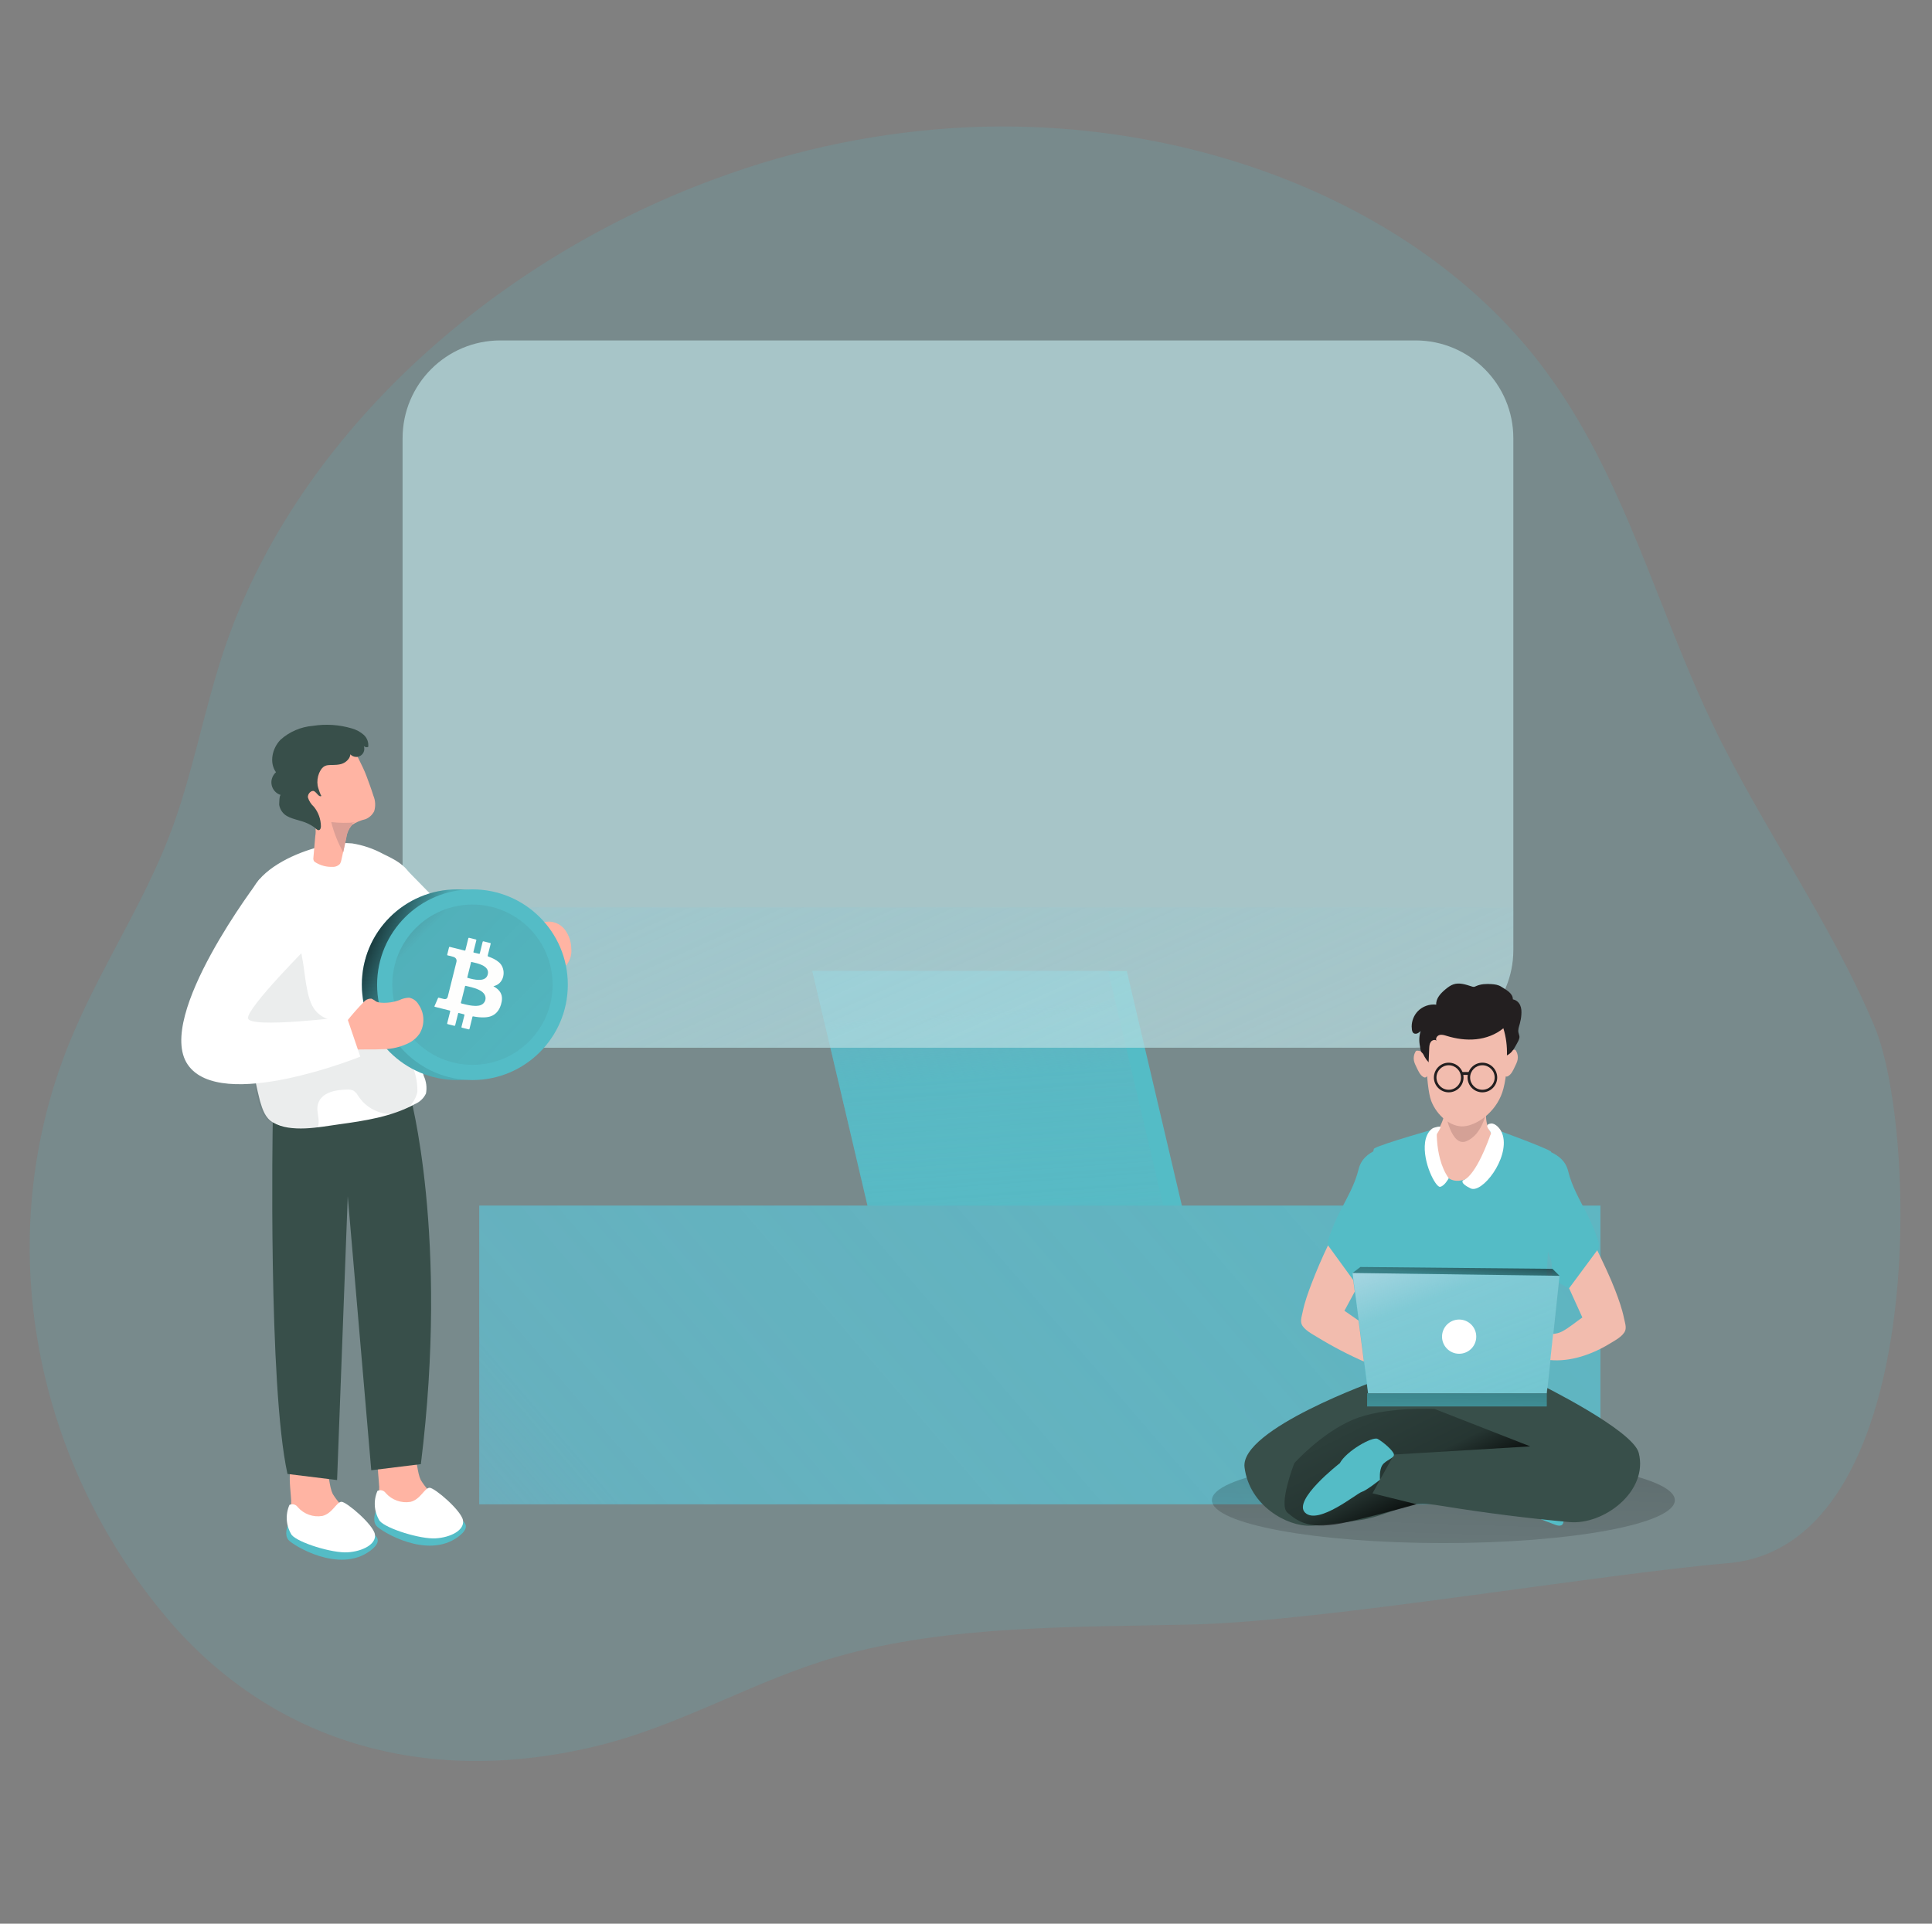 <svg width="241" height="240" viewBox="0 0 241 240" fill="none" xmlns="http://www.w3.org/2000/svg">
<rect x="0" y="0" width="241" height="240" fill="#808080" stroke="none"/>
<path opacity="0.18" d="M89.247 22.301C60.605 32.822 36.533 55.075 27.831 81.432C25.33 89.016 23.991 96.83 21.096 104.347C17.875 112.68 12.764 120.461 9.231 128.717C-1.483 153.538 3.893 181.896 20.875 201.926C33.672 217.013 52.594 223.042 74.175 217.896C84.807 215.366 93.956 209.702 104.261 206.736C118.474 202.646 134.535 203.035 149.055 202.661C165.274 202.238 199.263 196.411 215.54 195.024C240.495 192.883 239.3 141.101 233.828 128.05C228.356 114.998 219.831 103.253 213.692 90.466C206.597 75.691 202.618 59.448 192.696 46.123C177.504 25.718 149.06 14.606 120.668 15.878C109.93 16.392 99.336 18.557 89.256 22.301H89.247Z" fill="#54BCC6"/>
<path d="M147.687 151.517H108.471L101.343 121.147H140.559L147.687 151.517Z" fill="#54BCC6"/>
<path d="M145.368 151.517H108.471L101.343 121.147H138.236L145.368 151.517Z" fill="url(#paint0_linear_5900_368)"/>
<path d="M199.638 150.413H59.785V187.67H199.638V150.413Z" fill="#54BCC6"/>
<path d="M199.638 150.413H59.785V187.67H199.638V150.413Z" fill="url(#paint1_linear_5900_368)"/>
<path opacity="0.7" d="M176.574 42.471H62.42C55.682 42.471 50.219 47.933 50.219 54.672V118.507C50.219 125.246 55.682 130.709 62.42 130.709H176.574C183.313 130.709 188.776 125.246 188.776 118.507V54.672C188.776 47.933 183.313 42.471 176.574 42.471Z" fill="#BBDFE1"/>
<path d="M188.77 113.203V118.502C188.761 125.237 183.303 130.694 176.569 130.704H62.406C55.666 130.704 50.204 125.242 50.204 118.502V113.203H188.766H188.77Z" fill="url(#paint2_linear_5900_368)"/>
<path d="M47.3 185.539C47.272 186.422 47.435 187.305 47.78 188.121C48.217 188.88 48.87 189.494 49.662 189.873C51.356 190.757 53.324 190.949 55.153 190.416C55.403 190.368 55.624 190.229 55.787 190.032C55.883 189.864 55.921 189.672 55.897 189.485C55.758 188.472 55.244 187.55 54.462 186.902C53.68 186.264 53.012 185.501 52.484 184.637C51.644 182.928 52.268 178.387 49.067 179.136C46.393 179.741 47.228 183.648 47.305 185.539H47.3Z" fill="#FFB4A3"/>
<path d="M46.858 188.602C46.858 188.602 46.402 189.725 46.964 190.378C47.526 191.03 53.281 194.606 57.159 191.726C61.033 188.846 51.898 188.477 51.898 188.477L46.863 188.602H46.858Z" fill="#54BCC6"/>
<path d="M47.079 186.005C47.439 185.822 47.886 185.933 48.116 186.269C48.884 187.142 50.05 187.56 51.198 187.373C52.46 187.075 52.959 185.616 53.588 185.611C54.217 185.606 57.558 188.457 57.755 189.681C57.951 190.905 56.233 191.808 54.346 191.923C52.46 192.043 48.169 190.728 47.353 189.734C46.657 188.611 46.556 187.219 47.084 186.005H47.079Z" fill="white"/>
<path d="M36.323 187.282C36.284 188.17 36.448 189.053 36.803 189.864C37.24 190.622 37.892 191.232 38.684 191.606C40.374 192.49 42.342 192.682 44.171 192.149C44.42 192.101 44.651 191.966 44.809 191.765C44.9 191.602 44.939 191.41 44.92 191.222C44.78 190.214 44.267 189.293 43.484 188.64C42.707 188.002 42.04 187.238 41.507 186.384C40.667 184.685 41.291 180.134 38.089 180.883C35.416 181.493 36.251 185.41 36.328 187.277L36.323 187.282Z" fill="#FFB4A3"/>
<path d="M35.881 190.358C35.881 190.358 35.425 191.477 35.986 192.13C36.548 192.782 42.289 196.358 46.167 193.483C50.041 190.608 40.916 190.234 40.916 190.234L35.881 190.358Z" fill="#54BCC6"/>
<path d="M36.101 187.752C36.466 187.574 36.908 187.69 37.138 188.021C37.901 188.904 39.072 189.322 40.22 189.125C41.477 188.818 41.981 187.368 42.6 187.363C43.22 187.358 46.57 190.205 46.767 191.424C46.964 192.643 45.245 193.55 43.359 193.666C41.472 193.786 37.186 192.48 36.375 191.486C35.674 190.363 35.573 188.966 36.106 187.752H36.101Z" fill="white"/>
<path d="M34.023 140.026C34.023 140.026 33.433 172.915 35.861 183.888L42.049 184.651L43.738 139.699L34.023 140.026Z" fill="#384F4A"/>
<path d="M51.112 136.469C51.112 136.469 56.036 154.176 52.499 182.664L46.312 183.427L42.414 138.01L51.107 136.469H51.112Z" fill="#384F4A"/>
<path d="M60.37 122.299C60.303 123.494 59.919 124.522 58.882 124.867C58.796 124.896 58.705 124.92 58.613 124.934C56.717 125.318 54.226 123.874 52.498 122.606C51.773 122.083 51.077 121.526 50.415 120.926V108.197L59.679 117.653C60.159 119.15 60.394 120.715 60.375 122.29L60.37 122.299Z" fill="white"/>
<path d="M52.566 122.554C52.566 123.149 52.643 123.749 52.643 124.344C52.643 127.622 51.884 131.011 52.859 134.232C53.18 134.918 53.276 135.682 53.137 136.426C52.854 137.021 52.359 137.491 51.75 137.746C48.855 139.33 45.5 139.829 42.251 140.275C39.793 140.621 36.308 141.35 34.038 140.026C33.073 139.464 32.747 138.413 32.435 137.366C31.566 133.978 31.052 130.507 30.908 127.013C30.908 126.557 30.841 126.106 30.817 125.626C30.625 122.486 30.563 119.342 30.62 116.198C30.663 113.914 30.841 111.451 32.334 109.728C34.311 107.438 38.147 105.917 41.06 105.379C42.001 105.182 42.971 105.13 43.926 105.221C45.284 105.437 46.595 105.883 47.799 106.541C49.244 107.237 50.526 107.861 51.27 109.282C52.047 110.933 52.595 112.685 52.887 114.49C53.161 116.179 53.199 117.898 52.998 119.602C52.916 120.437 52.7 121.262 52.614 122.088C52.58 122.242 52.561 122.4 52.556 122.558L52.566 122.554Z" fill="white"/>
<path opacity="0.1" d="M39.169 141.144C38.218 141.422 36.025 140.549 35.295 140.448C34.858 140.371 34.46 140.15 34.023 140.054C31.849 139.512 31.594 133.401 31.383 131.755C30.821 127.416 29.953 122.918 29.89 118.565C29.794 116.885 29.986 115.2 30.466 113.587C30.961 111.955 32.151 110.625 33.721 109.963C36.5 108.965 37.325 117.749 37.705 119.568C38.089 121.387 38.137 124.608 39.337 126.067C40.537 127.526 42.941 127.795 44.511 127.061C46.234 126.197 47.285 124.392 47.185 122.462C47.089 121.809 47.036 121.152 47.026 120.489C47.026 119.813 47.42 119.198 48.034 118.915C48.61 118.771 49.22 118.963 49.609 119.414C49.978 119.87 50.242 120.398 50.386 120.969C50.746 122.16 50.977 123.384 51.082 124.622C51.361 127.56 50.914 130.574 51.615 133.44C51.927 134.333 52.081 135.273 52.061 136.219C51.73 137.832 50.319 138.989 48.673 138.998C47.05 138.936 45.557 138.081 44.679 136.713C44.54 136.473 44.353 136.262 44.132 136.094C43.882 135.969 43.604 135.912 43.325 135.936C42.001 135.936 40.095 136.243 39.668 137.726C39.361 138.787 40.1 139.809 39.524 140.909C39.437 141.029 39.313 141.115 39.169 141.153V141.144Z" fill="#3B4B4D"/>
<path d="M46.681 101.199C46.45 101.659 46.057 102.019 45.577 102.207C44.991 102.341 44.434 102.576 43.93 102.903C43.522 103.344 43.263 103.901 43.186 104.501L42.793 106.349L42.586 107.28C42.558 107.448 42.505 107.611 42.418 107.76C42.183 108.024 41.838 108.168 41.482 108.149C40.753 108.178 40.028 107.995 39.399 107.616C39.289 107.568 39.198 107.487 39.14 107.381C39.087 107.251 39.073 107.107 39.097 106.973L39.327 104.314C39.457 103.589 39.342 102.84 39.001 102.183C38.238 100.791 37.666 99.302 37.311 97.752C36.841 96.111 37.786 94.402 39.423 93.927C39.582 93.879 39.745 93.85 39.908 93.831C41.209 93.432 42.591 93.418 43.902 93.787C44.386 93.955 44.535 94.287 44.761 94.723C45.102 95.419 45.457 96.111 45.711 96.806C45.966 97.502 46.316 98.419 46.57 99.25C46.834 99.869 46.873 100.565 46.676 101.208L46.681 101.199Z" fill="#FFB4A3"/>
<path d="M66.341 114.59C66.423 114.451 66.586 114.312 66.716 114.394C66.769 114.446 66.807 114.514 66.826 114.59C66.98 114.864 67.273 115.027 67.585 115.027C67.882 115.027 68.194 114.979 68.501 114.979C69.313 115.003 70.061 115.406 70.527 116.069C70.988 116.726 71.242 117.509 71.261 118.31C71.343 119.03 71.146 119.76 70.705 120.336C70.009 121.147 68.756 121.171 67.676 121.133H66.692C66.207 121.195 65.761 120.869 65.669 120.389C65.266 119.41 64.537 118.43 65.036 117.446C65.535 116.462 65.737 115.282 66.337 114.586L66.341 114.59Z" fill="#FFB4A3"/>
<path d="M57.035 134.746C63.604 134.746 68.93 129.42 68.93 122.851C68.93 116.282 63.604 110.956 57.035 110.956C50.465 110.956 45.14 116.282 45.14 122.851C45.14 129.42 50.465 134.746 57.035 134.746Z" fill="#54BCC6"/>
<path d="M57.035 134.746C63.604 134.746 68.93 129.42 68.93 122.851C68.93 116.282 63.604 110.956 57.035 110.956C50.465 110.956 45.14 116.282 45.14 122.851C45.14 129.42 50.465 134.746 57.035 134.746Z" fill="url(#paint3_linear_5900_368)"/>
<path d="M58.935 134.746C65.504 134.746 70.83 129.42 70.83 122.851C70.83 116.282 65.504 110.956 58.935 110.956C52.366 110.956 47.04 116.282 47.04 122.851C47.04 129.42 52.366 134.746 58.935 134.746Z" fill="#54BCC6"/>
<path d="M58.935 132.849C64.457 132.849 68.933 128.373 68.933 122.851C68.933 117.329 64.457 112.853 58.935 112.853C53.413 112.853 48.937 117.329 48.937 122.851C48.937 128.373 53.413 132.849 58.935 132.849Z" fill="url(#paint4_linear_5900_368)"/>
<path d="M61.552 123.043C61.669 123.115 61.772 123.177 61.871 123.245C62.485 123.671 62.722 124.25 62.578 124.981C62.482 125.478 62.303 125.938 61.953 126.312C61.566 126.73 61.065 126.888 60.513 126.922C60.016 126.956 59.528 126.895 59.041 126.806C58.966 126.792 58.945 126.806 58.928 126.881C58.812 127.365 58.688 127.845 58.572 128.328C58.551 128.421 58.517 128.438 58.431 128.414C58.174 128.342 57.913 128.277 57.652 128.219C57.563 128.198 57.553 128.167 57.573 128.082C57.693 127.615 57.807 127.145 57.927 126.682C57.951 126.593 57.94 126.559 57.844 126.538C57.649 126.497 57.457 126.442 57.265 126.387C57.186 126.363 57.155 126.384 57.138 126.466C57.025 126.939 56.901 127.409 56.788 127.879C56.764 127.975 56.733 127.992 56.637 127.968C56.387 127.9 56.136 127.835 55.882 127.78C55.773 127.756 55.769 127.711 55.793 127.622C55.913 127.152 56.03 126.679 56.15 126.209C56.174 126.12 56.157 126.089 56.064 126.065C55.467 125.917 54.874 125.766 54.281 125.619C54.202 125.598 54.174 125.588 54.212 125.499C54.356 125.183 54.493 124.864 54.627 124.545C54.654 124.477 54.682 124.456 54.757 124.477C54.953 124.535 55.148 124.583 55.347 124.628C55.636 124.693 55.793 124.597 55.865 124.309C56.222 122.878 56.579 121.445 56.935 120.014C57.007 119.73 56.88 119.496 56.592 119.39C56.359 119.304 56.116 119.256 55.872 119.201C55.79 119.181 55.773 119.153 55.793 119.071C55.869 118.786 55.941 118.502 56.006 118.217C56.023 118.138 56.05 118.118 56.133 118.138C56.73 118.289 57.33 118.433 57.93 118.587C58.023 118.611 58.047 118.581 58.064 118.502C58.177 118.035 58.297 117.565 58.41 117.099C58.434 117.003 58.469 116.982 58.565 117.01C58.818 117.082 59.076 117.143 59.333 117.202C59.419 117.222 59.432 117.253 59.412 117.339C59.292 117.802 59.182 118.269 59.062 118.728C59.038 118.814 59.062 118.834 59.141 118.852C59.343 118.893 59.546 118.937 59.745 118.992C59.823 119.013 59.841 118.989 59.858 118.92C59.971 118.461 60.087 118.001 60.197 117.538C60.221 117.438 60.256 117.425 60.348 117.449C60.605 117.521 60.866 117.583 61.127 117.644C61.202 117.661 61.223 117.682 61.202 117.764C61.079 118.238 60.969 118.714 60.846 119.188C60.822 119.277 60.839 119.311 60.924 119.342C61.405 119.514 61.868 119.723 62.255 120.066C63.03 120.752 63.006 122.1 62.211 122.731C62.022 122.882 61.806 122.974 61.552 123.04V123.043ZM59.295 125.495C59.33 125.495 59.364 125.495 59.398 125.495C59.594 125.485 59.789 125.464 59.974 125.392C60.568 125.166 60.763 124.439 60.358 123.948C60.136 123.677 59.834 123.523 59.518 123.396C59.069 123.214 58.599 123.112 58.132 123.002C58.05 122.981 58.023 122.998 58.002 123.077C57.855 123.681 57.704 124.281 57.553 124.885C57.532 124.974 57.46 125.087 57.505 125.152C57.549 125.211 57.673 125.214 57.762 125.238C58.266 125.372 58.77 125.485 59.295 125.495ZM59.741 122.247C59.865 122.247 59.988 122.244 60.111 122.22C60.478 122.148 60.739 121.959 60.839 121.585C60.938 121.211 60.828 120.903 60.537 120.656C60.407 120.546 60.259 120.46 60.105 120.392C59.697 120.206 59.264 120.114 58.832 120.014C58.76 119.997 58.76 120.045 58.75 120.086C58.685 120.344 58.62 120.604 58.558 120.865C58.472 121.205 58.386 121.544 58.304 121.884C58.294 121.921 58.252 121.976 58.335 122C58.798 122.124 59.258 122.247 59.741 122.251V122.247Z" fill="#FEFEFD"/>
<path d="M43.536 94.603C43.277 94.992 42.879 95.261 42.418 95.352C41.184 95.616 40.431 95.021 39.807 96.456C39.605 96.95 39.543 97.488 39.624 98.011C39.624 98.121 40.013 99.35 40.109 99.288C39.788 99.518 39.538 98.894 39.192 98.712C38.847 98.529 38.333 99.058 38.415 99.509C38.559 99.95 38.818 100.349 39.164 100.661C39.72 101.352 40.023 102.206 40.032 103.09C40.032 103.291 39.956 103.56 39.749 103.57C39.543 103.574 39.312 103.286 39.154 103.176C38.9 103.003 38.631 102.854 38.357 102.725C37.512 102.322 36.231 102.197 35.525 101.626C35.16 101.323 34.916 100.901 34.829 100.43C34.829 100.32 34.829 99.125 35.036 99.187C34.162 98.928 33.663 98.006 33.922 97.133C33.922 97.123 33.927 97.114 33.932 97.104C34.023 96.811 34.196 96.547 34.426 96.341C33.557 95.131 33.96 93.341 35.002 92.28C36.12 91.281 37.536 90.677 39.029 90.557C40.652 90.302 42.312 90.408 43.892 90.878C44.439 91.032 44.943 91.301 45.37 91.675C45.792 92.059 46.004 92.621 45.932 93.187C45.744 93.264 45.528 93.221 45.384 93.082C45.576 93.605 45.308 94.181 44.789 94.373C44.405 94.512 43.978 94.406 43.7 94.109C43.685 94.281 43.632 94.45 43.541 94.594L43.536 94.603Z" fill="#384F4A"/>
<path d="M44.329 102.595L44.123 102.658C44.06 102.662 44.002 102.691 43.955 102.734C43.94 102.782 43.94 102.83 43.955 102.878C43.547 103.32 43.287 103.877 43.211 104.477L42.817 106.325C42.15 105.144 41.646 103.877 41.319 102.562C42.318 102.677 43.331 102.691 44.334 102.595H44.329Z" fill="#DC9F95"/>
<path d="M45.385 125.006C45.62 124.714 45.989 124.56 46.364 124.598C46.575 124.704 46.772 124.829 46.959 124.968C47.137 125.045 47.329 125.088 47.521 125.093C48.308 125.15 49.095 125.04 49.834 124.766C50.209 124.584 50.612 124.483 51.029 124.469C51.529 124.565 51.965 124.877 52.215 125.323C52.969 126.408 53.017 127.834 52.335 128.962C52.023 129.413 51.615 129.782 51.14 130.051C50.084 130.603 48.913 130.896 47.722 130.896C46.541 130.954 45.341 130.896 44.165 130.954C43.887 131.006 43.599 130.963 43.345 130.843C43.061 130.579 42.913 130.195 42.951 129.806C42.908 128.909 42.754 128.155 43.277 127.397C43.93 126.562 44.636 125.765 45.38 125.006H45.385Z" fill="#FFB4A3"/>
<path d="M32.343 109.733C32.343 109.733 19.297 126.792 23.42 132.821C27.543 138.85 44.943 131.827 44.943 131.827L43.249 126.835C43.249 126.835 31.028 128.386 30.937 127.018C30.845 125.65 38.684 117.816 38.684 117.816C38.684 117.816 40.085 106.354 32.338 109.733H32.343Z" fill="white"/>
<path d="M180.049 192.514C195.995 192.514 208.921 190.119 208.921 187.165C208.921 184.211 195.995 181.816 180.049 181.816C164.103 181.816 151.177 184.211 151.177 187.165C151.177 190.119 164.103 192.514 180.049 192.514Z" fill="url(#paint5_linear_5900_368)"/>
<path d="M192.267 189.561C192.696 189.732 193.127 189.908 193.565 190.063C193.918 190.188 194.553 190.528 194.882 190.206C195.228 189.868 195 188.582 195.003 188.169C195.003 188.044 195.003 187.91 194.952 187.798C194.87 187.618 194.675 187.521 194.496 187.436C193.395 186.919 192.294 186.405 191.193 185.888C190.844 185.724 190.491 185.56 190.114 185.481C188.828 185.213 187.508 186.034 186.809 187.147C186.742 187.253 186.678 187.372 186.69 187.497C186.711 187.673 186.878 187.789 187.037 187.874C188.022 188.403 189.153 188.576 190.236 188.856C190.938 189.038 191.601 189.297 192.264 189.561H192.267Z" fill="#54BCC6"/>
<path d="M187.255 141.155C187.255 141.155 192.808 143.186 193.455 143.655C194.036 144.074 192.044 173.196 191.901 174.619C191.758 176.045 182.825 176.379 178.969 175.783C175.113 175.191 171.461 173.871 171.461 173.871C171.461 173.871 170.652 143.825 171.419 143.287C172.185 142.748 179.601 140.666 179.601 140.666L187.252 141.152L187.255 141.155Z" fill="#54BCC6"/>
<path d="M171.781 143.417C170.592 143.937 169.774 144.652 169.473 145.874C169.011 147.766 168.074 149.353 167.193 151.071C166.657 152.111 166.198 153.19 165.815 154.297C165.696 154.644 165.584 155.012 165.657 155.371C165.718 155.653 165.885 155.897 166.052 156.131C167.107 157.609 168.211 159.056 169.358 160.467C169.385 160.5 171.228 159.5 171.334 159.327C171.574 158.941 171.48 158.013 171.513 157.566C171.586 156.639 171.644 155.711 171.699 154.784L171.778 143.414L171.781 143.417Z" fill="#54BCC6"/>
<path d="M185.231 137.129C185.276 137.348 185.304 137.573 185.316 137.792C185.374 138.68 185.282 139.592 185.553 140.44C185.65 140.748 185.793 141.036 185.964 141.31C186.599 142.32 185.812 143.962 185.252 144.877C184.544 146.042 183.422 147.179 181.992 147.31C180.201 147.471 179.426 145.482 179.094 144.059C178.906 143.244 178.739 142.657 179.046 141.851C179.356 141.03 179.83 140.273 180.074 139.425C180.35 138.461 180.314 137.439 180.42 136.442C180.448 136.177 180.49 135.907 180.627 135.676C180.816 135.359 181.165 135.165 181.524 135.086C181.883 135.007 182.257 135.028 182.622 135.052C183.181 135.092 183.768 135.153 184.239 135.457C184.802 135.818 185.097 136.457 185.231 137.126V137.129Z" fill="#F2BCAE"/>
<path d="M180.262 138.634C180.262 138.634 180.985 143.192 182.925 142.374C184.862 141.556 185.337 138.935 185.337 138.935L180.262 138.634Z" fill="#D4A196"/>
<path d="M185.954 141.301C185.966 141.331 185.973 141.362 185.976 141.395C185.988 141.565 185.821 141.696 185.821 141.848C185.738 142.076 185.653 142.301 185.565 142.526C185.334 143.119 185.082 143.706 184.805 144.281C184.495 144.925 184.151 145.561 183.732 146.142C183.415 146.58 183.02 147.057 182.503 147.261C182.503 147.261 182.023 147.577 183.443 148.261C184.863 148.948 188.271 144.567 187.466 141.651C187.341 141.204 187.104 140.793 186.754 140.489C186.547 140.31 186.264 140.136 185.979 140.17C185.735 140.2 185.422 140.31 185.541 140.601C185.589 140.723 185.662 140.833 185.732 140.942C185.802 141.048 185.912 141.17 185.957 141.298L185.954 141.301Z" fill="white"/>
<path d="M179.192 140.611C179.31 140.577 179.429 140.55 179.56 140.559C179.605 140.562 179.657 140.574 179.678 140.617C179.694 140.653 179.678 140.693 179.663 140.729C179.581 140.909 179.487 141.079 179.383 141.246C179.32 141.347 179.237 141.453 179.225 141.575C179.219 141.648 179.228 141.724 179.231 141.797C179.237 141.964 179.247 142.131 179.259 142.298C179.313 143.074 179.432 143.849 179.636 144.603C179.864 145.452 180.204 146.282 180.718 147C180.718 147 180.162 148.018 179.621 148.067C179.079 148.115 177.443 145.005 177.763 142.53C177.805 142.21 177.887 141.894 178.024 141.602C178.161 141.31 178.356 141.021 178.62 140.827C178.708 140.763 178.812 140.702 178.921 140.681C179.012 140.666 179.101 140.638 179.189 140.614L179.192 140.611Z" fill="white"/>
<path d="M177.729 128.463C177.729 128.463 177.823 135.517 178.532 137.354C179.24 139.191 181.004 140.662 182.618 140.517C184.236 140.371 186.538 138.805 187.398 136.284C188.259 133.763 188.262 127.785 187.918 127C187.575 126.216 185.72 123.817 181.454 124.595C178.513 125.13 177.632 127.383 177.729 128.463Z" fill="#F2BCAE"/>
<path d="M176.835 131.075C176.78 131.075 176.722 131.075 176.674 131.099C176.619 131.127 176.585 131.181 176.555 131.233C176.37 131.558 176.303 131.954 176.376 132.325C176.436 132.635 176.588 132.921 176.725 133.207C176.929 133.632 177.13 134.101 177.531 134.35C177.607 134.399 177.698 134.438 177.79 134.423C177.853 134.411 177.911 134.374 177.96 134.329C178.23 134.085 178.279 133.684 178.307 133.322C178.349 132.805 178.37 132.261 178.039 131.829C177.738 131.434 177.352 131.105 176.832 131.081L176.835 131.075Z" fill="#F2BCAE"/>
<path d="M188.849 130.962C188.904 130.962 188.961 130.962 189.01 130.987C189.065 131.014 189.098 131.069 189.129 131.121C189.314 131.446 189.381 131.841 189.308 132.212C189.247 132.522 189.095 132.808 188.958 133.094C188.755 133.52 188.554 133.988 188.153 134.237C188.077 134.286 187.985 134.326 187.894 134.31C187.83 134.298 187.772 134.262 187.724 134.216C187.453 133.973 187.405 133.571 187.377 133.21C187.335 132.693 187.313 132.148 187.645 131.717C187.946 131.321 188.332 130.993 188.852 130.968L188.849 130.962Z" fill="#F2BCAE"/>
<path d="M176.093 128.086C176.093 127.371 176.373 126.657 176.871 126.146C177.455 125.547 178.325 125.24 179.155 125.34C179.106 124.562 179.717 123.914 180.319 123.418C180.627 123.166 180.949 122.92 181.329 122.798C182.065 122.561 182.859 122.834 183.594 123.072C183.68 123.099 183.765 123.126 183.853 123.12C183.947 123.114 184.035 123.069 184.12 123.029C184.722 122.758 185.407 122.731 186.063 122.777C186.474 122.807 186.897 122.865 187.243 123.087C187.833 123.464 188.727 123.899 188.715 124.677C189.123 124.759 189.448 125.021 189.621 125.401C189.795 125.781 189.807 126.195 189.776 126.602C189.749 126.979 189.682 127.353 189.582 127.718C189.481 128.077 189.341 128.445 189.411 128.813C189.442 128.974 189.512 129.123 189.536 129.284C189.594 129.64 189.189 130.236 189.025 130.546C188.779 131.005 188.447 131.446 187.976 131.668C188.016 130.525 187.867 129.375 187.532 128.284C186.58 129.077 185.367 129.527 184.136 129.655C182.904 129.783 181.651 129.603 180.465 129.238C180.17 129.147 179.857 129.044 179.559 129.129C179.261 129.211 179.027 129.576 179.194 129.834C178.985 129.652 178.629 129.767 178.471 129.999C178.313 130.23 178.294 130.525 178.282 130.804C178.258 131.388 178.23 131.972 178.206 132.553C178.206 132.495 178.002 132.297 177.963 132.246C177.869 132.118 177.783 131.984 177.704 131.847C177.631 131.723 177.583 131.583 177.501 131.464C177.443 131.376 177.327 131.303 177.282 131.212C177.19 131.026 177.166 130.707 177.124 130.5C176.996 129.883 177.023 129.232 177.212 128.63C177.084 128.746 176.956 128.861 176.798 128.925C176.64 128.989 176.446 128.989 176.315 128.883C176.19 128.782 176.148 128.615 176.123 128.454C176.105 128.332 176.096 128.214 176.096 128.092L176.093 128.086Z" fill="#231F20"/>
<path d="M165.657 155.371C164.906 156.934 164.219 158.536 163.598 160.157C163.167 161.288 162.75 162.441 162.507 163.629C162.413 164.098 162.188 164.718 162.358 165.177C162.619 165.889 163.696 166.439 164.301 166.81C166.229 167.99 168.236 169.036 170.306 169.939C171.121 170.295 171.954 170.629 172.833 170.763C173.517 170.867 174.214 170.842 174.907 170.818C176.233 170.772 177.559 170.727 178.884 170.684C179.246 170.672 179.718 170.562 179.748 170.201C179.769 169.945 179.535 169.748 179.316 169.608C178.614 169.158 177.841 168.817 177.039 168.595C176.242 168.376 175.266 168.525 174.521 168.261C173.676 167.96 172.736 167.017 171.991 166.5C170.562 165.509 169.133 164.52 167.707 163.529L169.361 160.464L165.66 155.368L165.657 155.371Z" fill="#F2BCAE"/>
<path d="M193.31 143.667C194.499 144.187 195.317 144.901 195.618 146.124C196.08 148.015 197.017 149.602 197.898 151.32C198.434 152.36 198.893 153.44 199.276 154.547C199.394 154.893 199.507 155.261 199.434 155.62C199.373 155.903 199.206 156.146 199.039 156.38C197.984 157.858 196.88 159.306 195.733 160.716C195.706 160.75 193.863 159.75 193.757 159.576C193.517 159.19 193.611 158.263 193.577 157.816C193.504 156.888 193.009 156.295 192.954 155.368L193.313 143.664L193.31 143.667Z" fill="#54BCC6"/>
<path d="M199.239 155.979C199.99 157.542 200.872 159.366 201.489 160.987C201.921 162.118 202.338 163.271 202.581 164.459C202.675 164.928 202.9 165.548 202.73 166.007C202.468 166.719 201.392 167.269 200.787 167.64C198.604 168.975 195.861 169.945 193.249 169.668C192.4 169.577 191.57 169.34 190.722 169.258C190.144 169.203 189.56 169.218 188.986 169.31C188.706 169.352 188.368 169.398 188.18 169.185C187.937 168.911 188.153 168.479 188.399 168.209C189.396 167.105 190.871 166.445 192.358 166.436C193.249 166.43 194.076 166.533 194.885 166.098C195.757 165.627 196.569 164.931 197.384 164.365L195.73 160.719L199.239 155.982V155.979Z" fill="#F2BCAE"/>
<path d="M180.715 136.278C179.693 136.278 178.866 135.448 178.866 134.429C178.866 133.41 179.696 132.58 180.715 132.58C181.734 132.58 182.564 133.41 182.564 134.429C182.564 135.448 181.734 136.278 180.715 136.278ZM180.715 132.899C179.873 132.899 179.185 133.587 179.185 134.429C179.185 135.271 179.873 135.958 180.715 135.958C181.557 135.958 182.245 135.271 182.245 134.429C182.245 133.587 181.557 132.899 180.715 132.899Z" fill="#231F20"/>
<path d="M183.257 133.745H182.363V134.103H183.257V133.745Z" fill="#231F20"/>
<path d="M184.914 136.278C183.893 136.278 183.065 135.448 183.065 134.429C183.065 133.41 183.896 132.58 184.914 132.58C185.933 132.58 186.763 133.41 186.763 134.429C186.763 135.448 185.933 136.278 184.914 136.278ZM184.914 132.899C184.072 132.899 183.385 133.587 183.385 134.429C183.385 135.271 184.072 135.958 184.914 135.958C185.757 135.958 186.444 135.271 186.444 134.429C186.444 133.587 185.757 132.899 184.914 132.899Z" fill="#231F20"/>
<path d="M171.781 172.201C171.781 172.201 154.65 178.289 155.246 183.063C155.842 187.837 160.546 190.467 163.507 190.346C165.584 190.261 167.661 189.938 169.717 189.637C171.952 189.312 173.813 188.318 175.962 187.785C177.294 187.457 178.693 187.685 180.046 187.904C185.261 188.749 190.51 189.412 195.77 189.893C200.033 190.282 205.628 186.089 204.424 181.275C203.707 178.408 192.051 172.682 192.051 172.682L171.781 172.201Z" fill="#384F4A"/>
<path d="M173.885 181.467L190.883 180.448L178.972 175.786C178.972 175.786 172.681 175.443 168.722 177.14C164.763 178.836 161.454 182.543 161.454 182.543C161.454 182.543 159.417 187.755 160.606 188.728C161.795 189.698 163.224 191.042 168.208 189.862C173.192 188.682 176.686 187.664 176.686 187.664L171.206 186.307L173.888 181.47L173.885 181.467Z" fill="url(#paint6_linear_5900_368)"/>
<path d="M192.938 173.828H170.653L168.694 158.813L194.52 159.169L192.938 173.828Z" fill="#54BCC6"/>
<path d="M192.938 173.828H170.54V175.464H192.938V173.828Z" fill="#54BCC6"/>
<path d="M192.938 173.828H170.54V175.464H192.938V173.828Z" fill="url(#paint7_linear_5900_368)"/>
<path d="M192.965 173.828H170.676L168.718 158.813L194.543 159.169L192.965 173.828Z" fill="url(#paint8_linear_5900_368)"/>
<path d="M182.015 168.893C183.194 168.893 184.15 167.937 184.15 166.758C184.15 165.579 183.194 164.624 182.015 164.624C180.837 164.624 179.881 165.579 179.881 166.758C179.881 167.937 180.837 168.893 182.015 168.893Z" fill="white"/>
<path d="M169.694 158.071L168.718 158.813L194.543 159.169L193.655 158.296L169.694 158.071Z" fill="url(#paint9_linear_5900_368)"/>
<path d="M167.137 182.543C167.137 182.543 161.168 187.168 162.81 188.728C164.452 190.288 169.26 186.305 169.853 186.134C170.446 185.964 172.142 184.608 172.142 184.608C172.142 184.608 172.015 183.419 172.44 182.783C172.866 182.148 173.924 181.935 173.882 181.467C173.839 180.998 172.483 179.855 171.844 179.514C171.209 179.174 167.94 181.032 167.134 182.543H167.137Z" fill="#54BCC6"/>
<defs>
<linearGradient id="paint0_linear_5900_368" x1="122.448" y1="123.902" x2="126.058" y2="173.414" gradientUnits="userSpaceOnUse">
<stop stop-color="#66B1BF"/>
<stop offset="0.08" stop-color="#66B1BF" stop-opacity="0.69"/>
<stop offset="0.21" stop-color="#66B1BF" stop-opacity="0.32"/>
<stop offset="1" stop-color="#66B1BF" stop-opacity="0"/>
</linearGradient>
<linearGradient id="paint1_linear_5900_368" x1="34.499" y1="250.858" x2="303.395" y2="19.791" gradientUnits="userSpaceOnUse">
<stop stop-color="#8D99AE"/>
<stop offset="0.08" stop-color="#8D99AE" stop-opacity="0.69"/>
<stop offset="0.21" stop-color="#8D99AE" stop-opacity="0.32"/>
<stop offset="1" stop-color="#8D99AE" stop-opacity="0"/>
</linearGradient>
<linearGradient id="paint2_linear_5900_368" x1="97.868" y1="69.01" x2="138.702" y2="159.926" gradientUnits="userSpaceOnUse">
<stop stop-color="#8DCBD7"/>
<stop offset="0.08" stop-color="#8DCBD7" stop-opacity="0.69"/>
<stop offset="0.21" stop-color="#8DCBD7" stop-opacity="0.32"/>
<stop offset="1" stop-color="#8DCBD7" stop-opacity="0"/>
</linearGradient>
<linearGradient id="paint3_linear_5900_368" x1="35.368" y1="114.211" x2="87.88" y2="135.147" gradientUnits="userSpaceOnUse">
<stop/>
<stop offset="0.2" stop-opacity="0.69"/>
<stop offset="0.32" stop-opacity="0.102"/>
<stop offset="1" stop-opacity="0"/>
</linearGradient>
<linearGradient id="paint4_linear_5900_368" x1="33.54" y1="98.197" x2="93.272" y2="156.183" gradientUnits="userSpaceOnUse">
<stop stop-color="#3B4B4D"/>
<stop offset="0.2" stop-color="#3B4B4D" stop-opacity="0.69"/>
<stop offset="0.32" stop-color="#3B4B4D" stop-opacity="0.102"/>
<stop offset="1" stop-color="#3B4B4D" stop-opacity="0"/>
</linearGradient>
<linearGradient id="paint5_linear_5900_368" x1="181.207" y1="152.078" x2="179.173" y2="213.687" gradientUnits="userSpaceOnUse">
<stop/>
<stop offset="0.08" stop-opacity="0.69"/>
<stop offset="0.21" stop-opacity="0.32"/>
<stop offset="1" stop-opacity="0"/>
</linearGradient>
<linearGradient id="paint6_linear_5900_368" x1="177.738" y1="188.676" x2="164.951" y2="162.93" gradientUnits="userSpaceOnUse">
<stop/>
<stop offset="0.08" stop-opacity="0.69"/>
<stop offset="0.21" stop-opacity="0.32"/>
<stop offset="1" stop-opacity="0"/>
</linearGradient>
<linearGradient id="paint7_linear_5900_368" x1="181.849" y1="169.69" x2="181.526" y2="184.267" gradientUnits="userSpaceOnUse">
<stop/>
<stop offset="0.08" stop-opacity="0.69"/>
<stop offset="0.21" stop-opacity="0.32"/>
<stop offset="1" stop-opacity="0"/>
</linearGradient>
<linearGradient id="paint8_linear_5900_368" x1="175.681" y1="147.921" x2="199.29" y2="211.203" gradientUnits="userSpaceOnUse">
<stop stop-color="#E0E8F5"/>
<stop offset="0.08" stop-color="#E0E8F5" stop-opacity="0.69"/>
<stop offset="0.21" stop-color="#E0E8F5" stop-opacity="0.32"/>
<stop offset="1" stop-color="#E0E8F5" stop-opacity="0"/>
</linearGradient>
<linearGradient id="paint9_linear_5900_368" x1="181.897" y1="154.82" x2="180.607" y2="175.072" gradientUnits="userSpaceOnUse">
<stop/>
<stop offset="0.08" stop-opacity="0.69"/>
<stop offset="0.21" stop-opacity="0.32"/>
<stop offset="1" stop-opacity="0"/>
</linearGradient>
</defs>
</svg>
